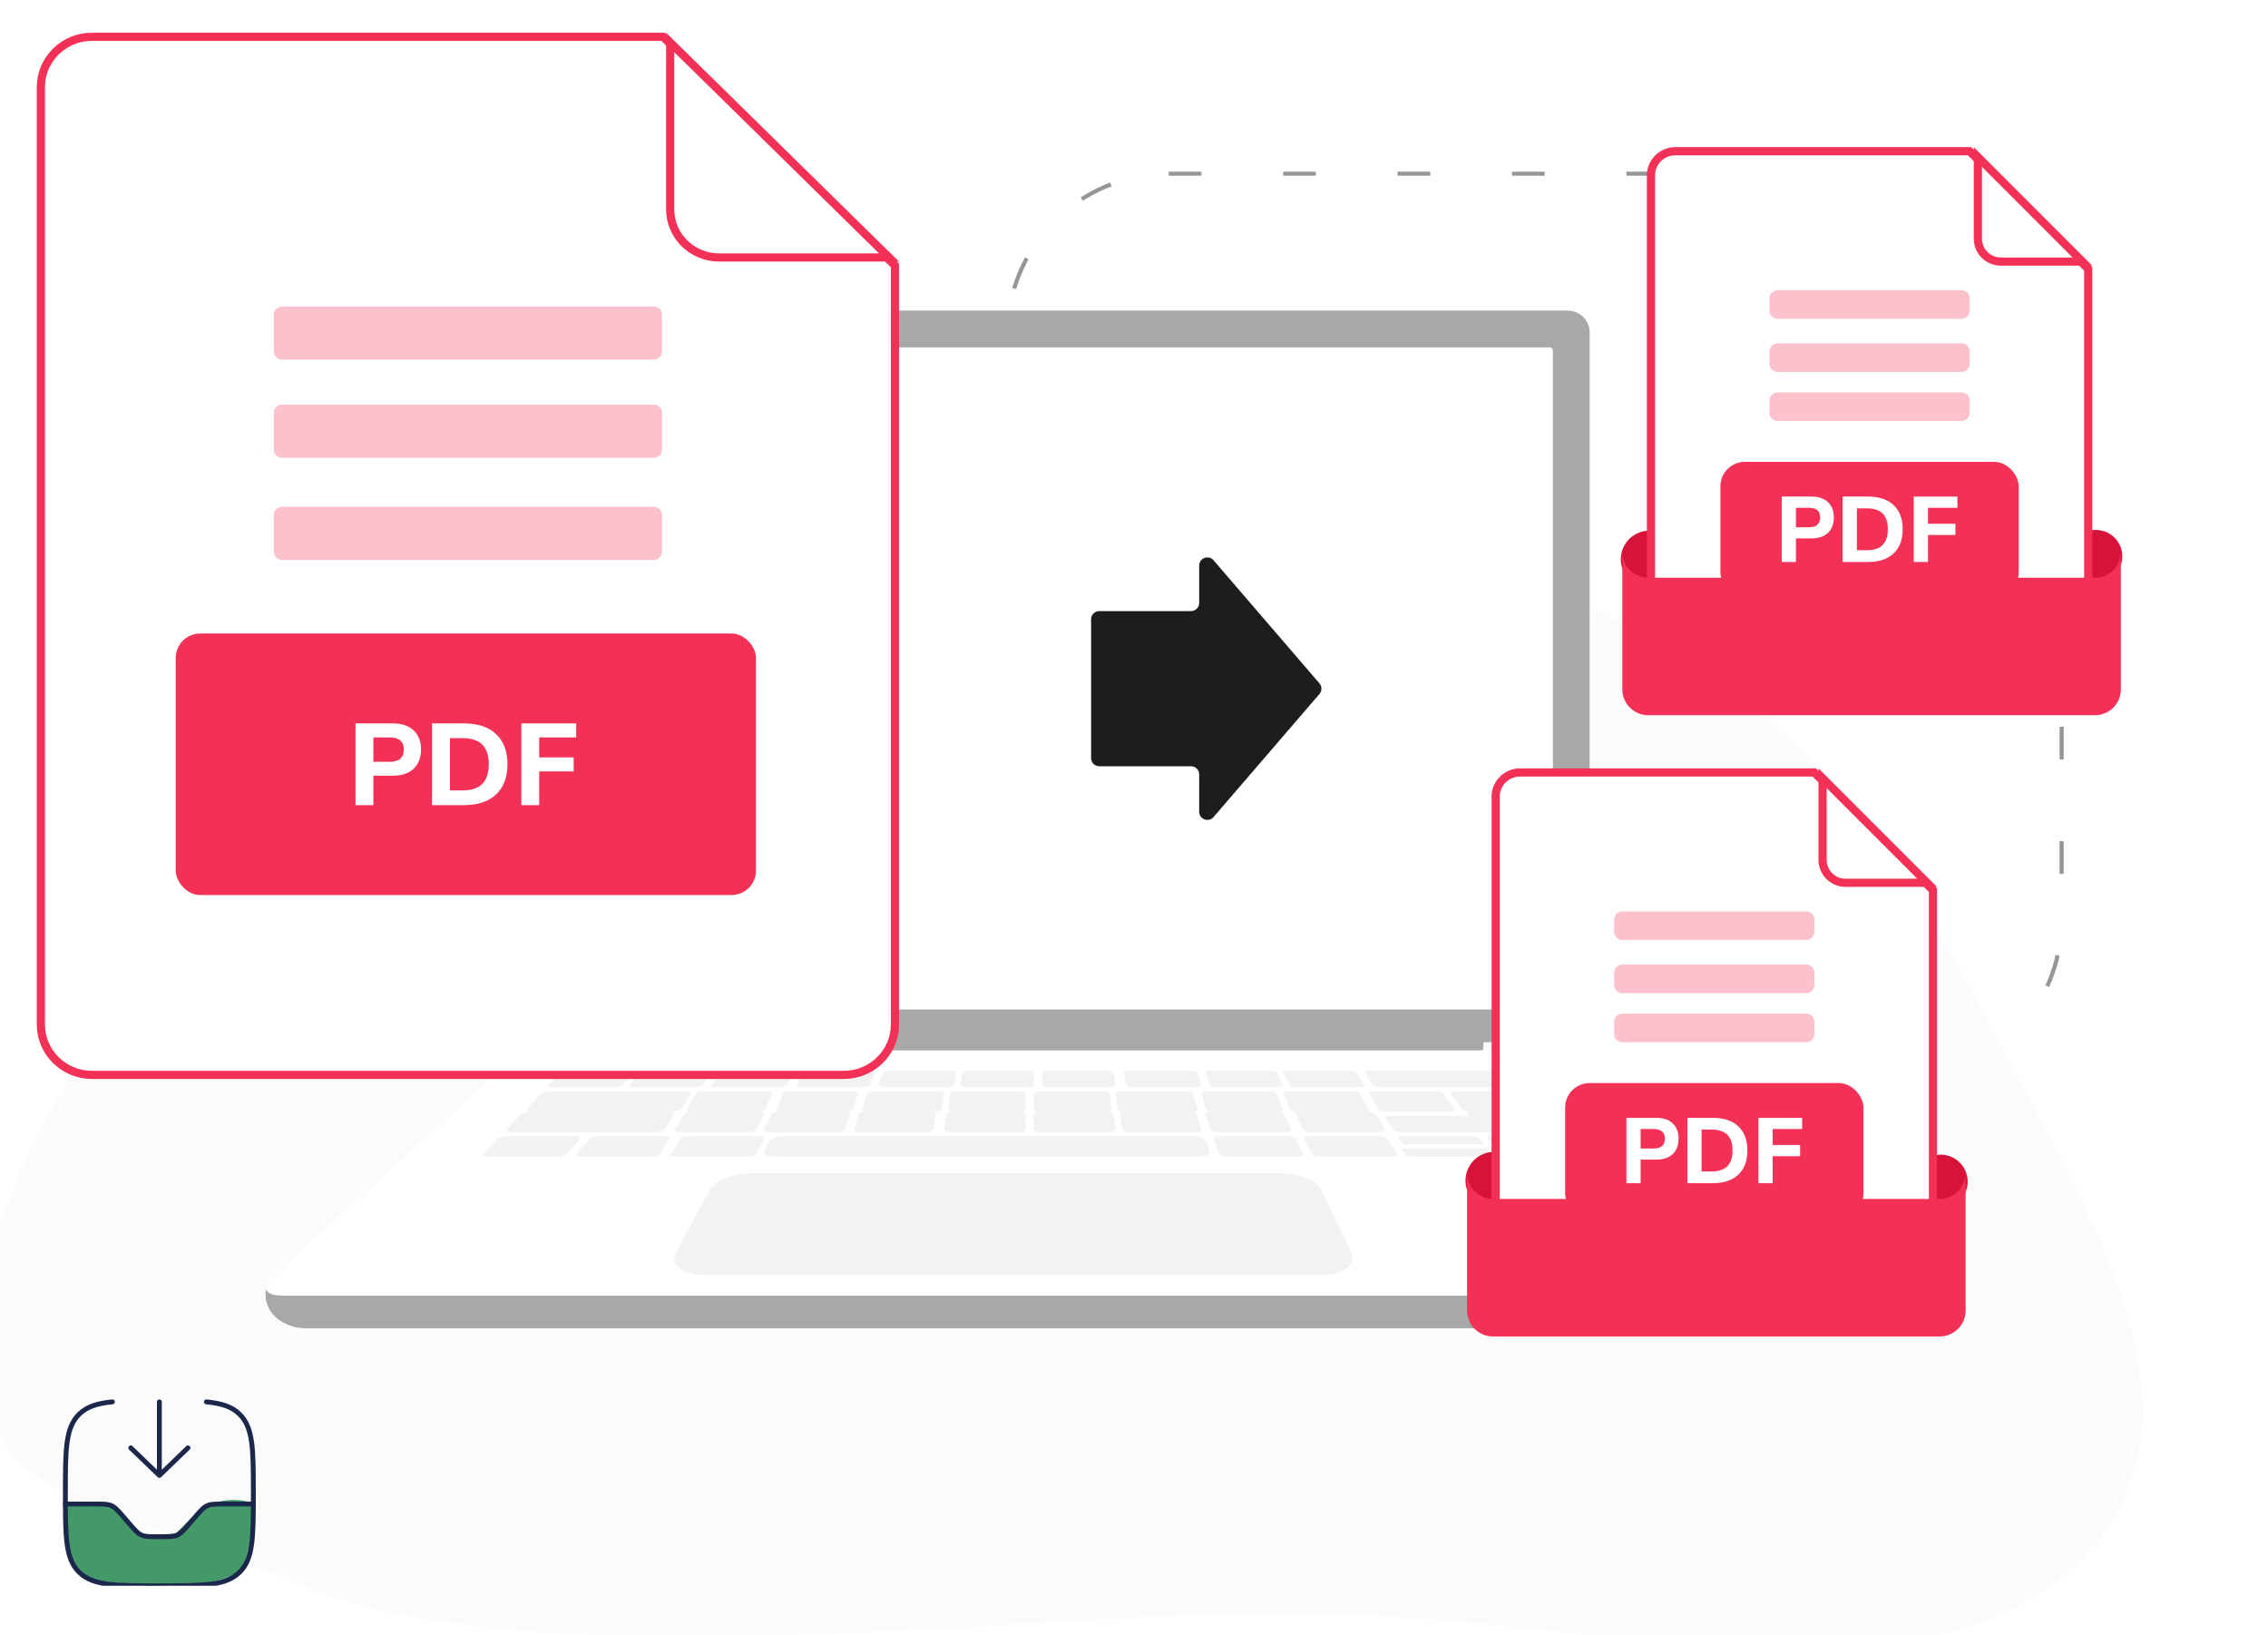 <svg width="555" height="400" viewBox="0 0 555 400" fill="none" xmlns="http://www.w3.org/2000/svg">
<g clip-path="url(#clip0_126_193039)">
<rect x="246.5" y="42.5" width="258" height="222" rx="39.5" stroke="#969696" stroke-dasharray="8 20"/>
<path fill-rule="evenodd" clip-rule="evenodd" d="M-3.695 321.012C-3.088 270.682 71.183 181.004 138.464 156.687C206.204 132.204 291.37 118.107 368.672 141.273C441.841 163.202 468.274 215.985 493.591 263.116C516.677 306.093 545.07 356.703 501.406 388.371C460.277 418.2 378.991 393.965 312.317 394.587C250.616 395.163 128.696 410.84 74.698 388.272C7.033 359.993 -4.27 368.785 -3.695 321.012Z" fill="#FBFBFB"/>
<path d="M256 81C256 81.553 255.553 82 255 82C254.447 82 254 81.553 254 81C254 80.447 254.447 80 255 80C255.553 80 256 80.447 256 81Z" fill="#E2E2E2"/>
<path d="M149 252H363V256.203C363 257.196 362.16 258 361.128 258H151.679C150.201 258 149 256.848 149 255.429V252Z" fill="#A8A8A8"/>
<path d="M128.365 76H383.635C386.597 76 389 78.374 389 81.3V245.168C389 250.595 384.541 255 379.048 255H132.952C127.459 255 123 250.595 123 245.168V81.3C123 78.374 125.403 76 128.365 76Z" fill="#A8A8A8"/>
<path d="M380 246.258V85.742C380 85.332 379.664 85 379.25 85L130.75 85C130.336 85 130 85.332 130 85.742V246.258C130 246.668 130.336 247 130.75 247L379.25 247C379.664 247 380 246.668 380 246.258Z" fill="white"/>
<path d="M441.998 316.951V315.566L65 315V316.953C65 321.397 69.427 325 74.888 325H432.112C437.573 325 442 321.399 442 316.953L441.998 316.951Z" fill="#A8A8A8"/>
<path d="M437.951 317H69.047C64.992 317 63.798 315.096 66.318 312.805L125.181 259.283C126.796 257.813 128.903 257 131.088 257H375.912C378.097 257 380.204 257.815 381.819 259.283L440.682 312.805C443.202 315.096 442.009 317 437.953 317H437.951Z" fill="white"/>
<g opacity="0.3">
<path d="M150.725 266H134.839C134.158 266 133.822 265.776 134.095 265.502L137.108 262.47C137.365 262.212 138.114 262 138.774 262H154.133C154.793 262 155.154 262.212 154.937 262.47L152.386 265.502C152.156 265.776 151.409 266 150.725 266Z" fill="#D4D4D4"/>
<path d="M170.423 266H154.876C154.209 266 153.844 265.776 154.064 265.502L156.511 262.47C156.72 262.212 157.418 262 158.064 262H173.095C173.741 262 174.13 262.212 173.96 262.47L171.966 265.502C171.786 265.776 171.092 266 170.423 266Z" fill="#D4D4D4"/>
<path d="M190.941 266H174.961C174.276 266 173.862 265.776 174.042 265.502L176.044 262.47C176.214 262.212 176.897 262 177.559 262H193.009C193.673 262 194.108 262.212 193.977 262.47L192.442 265.502C192.304 265.776 191.629 266 190.941 266Z" fill="#D4D4D4"/>
<path d="M232.153 266H216.104C215.415 266 214.923 265.776 215.01 265.502L215.986 262.47C216.07 262.212 216.683 262 217.349 262H232.865C233.533 262 234.042 262.212 233.997 262.47L233.49 265.502C233.443 265.776 232.842 266 232.153 266Z" fill="#D4D4D4"/>
<path d="M211.61 266H196.003C195.334 266 194.892 265.776 195.023 265.502L196.474 262.47C196.598 262.212 197.228 262 197.877 262H212.966C213.615 262 214.075 262.212 213.99 262.47L212.993 265.502C212.904 265.776 212.28 266 211.61 266Z" fill="#D4D4D4"/>
<path d="M271.861 266H256.281C255.613 266 255.06 265.776 255.056 265.502L255 262.47C254.996 262.212 255.522 262 256.167 262H271.23C271.878 262 272.443 262.212 272.486 262.47L272.997 265.502C273.043 265.776 272.534 266 271.865 266H271.861Z" fill="#D4D4D4"/>
<path d="M292.91 266H276.919C276.233 266 275.628 265.776 275.577 265.502L275.003 262.47C274.954 262.212 275.458 262 276.123 262H291.582C292.247 262 292.861 262.212 292.95 262.47L293.988 265.502C294.082 265.776 293.598 266 292.912 266H292.91Z" fill="#D4D4D4"/>
<path d="M313.008 266H297.459C296.792 266 296.166 265.776 296.071 265.502L295.012 262.47C294.921 262.212 295.375 262 296.021 262H311.055C311.701 262 312.333 262.212 312.463 262.47L313.975 265.502C314.111 265.776 313.678 266 313.008 266Z" fill="#D4D4D4"/>
<path d="M333.05 266H317.127C316.444 266 315.765 265.776 315.622 265.502L314.025 262.47C313.89 262.212 314.319 262 314.979 262H330.372C331.034 262 331.717 262.212 331.893 262.47L333.955 265.502C334.141 265.776 333.735 266 333.05 266Z" fill="#D4D4D4"/>
<path d="M370.823 266H338.115C337.159 266 336.157 265.685 335.891 265.3L334.061 262.661C333.809 262.296 334.36 262 335.285 262H366.906C367.83 262 368.881 262.296 369.243 262.661L371.867 265.3C372.249 265.683 371.779 266 370.823 266Z" fill="#D4D4D4"/>
<path d="M251.781 266H236.15C235.48 266 234.963 265.776 235.002 265.502L235.448 262.47C235.486 262.212 236.048 262 236.698 262H251.81C252.46 262 252.992 262.212 252.992 262.47L253 265.502C253 265.776 252.452 266 251.781 266Z" fill="#D4D4D4"/>
<path d="M359.587 272H376.139C376.851 272 377.189 271.718 376.893 271.376L373.624 267.587C373.345 267.263 372.557 267 371.871 267H355.891C355.205 267 354.835 267.263 355.072 267.587L357.84 271.376C358.09 271.718 358.877 272 359.589 272H359.587Z" fill="#D4D4D4"/>
<path d="M338.848 272H355.097C355.796 272 356.167 271.718 355.927 271.376L353.26 267.587C353.032 267.263 352.296 267 351.622 267H335.935C335.261 267 334.86 267.263 335.045 267.587L337.218 271.376C337.415 271.718 338.147 272 338.846 272H338.848Z" fill="#D4D4D4"/>
<path d="M317.283 272H334.005C334.724 272 335.148 271.718 334.952 271.376L332.769 267.587C332.584 267.263 331.865 267 331.171 267H315.027C314.334 267 313.884 267.263 314.026 267.587L315.704 271.376C315.855 271.718 316.568 272 317.285 272H317.283Z" fill="#D4D4D4"/>
<path d="M274.973 272H291.847C292.573 272 293.085 271.718 292.988 271.376L291.916 267.587C291.823 267.263 291.177 267 290.478 267H274.187C273.488 267 272.954 267.263 273.003 267.587L273.565 271.376C273.617 271.718 274.25 272 274.975 272H274.973Z" fill="#D4D4D4"/>
<path d="M296.567 272H312.956C313.66 272 314.116 271.718 313.974 271.376L312.383 267.587C312.247 267.263 311.58 267 310.9 267H295.078C294.398 267 293.919 267.263 294.011 267.587L295.105 271.376C295.203 271.718 295.862 272 296.565 272H296.567Z" fill="#D4D4D4"/>
<path d="M233.198 272H249.65C250.358 272 250.939 271.718 250.943 271.376L251 267.587C251.004 267.263 250.45 267 249.768 267H233.884C233.202 267 232.606 267.263 232.557 267.587L232.003 271.376C231.953 271.718 232.49 272 233.198 272Z" fill="#D4D4D4"/>
<path d="M212.14 272H228.96C229.683 272 230.318 271.718 230.376 271.376L230.996 267.587C231.05 267.263 230.522 267 229.824 267H213.587C212.889 267 212.241 267.263 212.144 267.587L211.013 271.376C210.91 271.718 211.419 272 212.14 272Z" fill="#D4D4D4"/>
<path d="M191.031 272H207.371C208.073 272 208.732 271.718 208.836 271.376L209.987 267.587C210.085 267.263 209.61 267 208.934 267H193.16C192.482 267 191.813 267.263 191.673 267.587L190.028 271.376C189.88 271.718 190.33 272 191.033 272H191.031Z" fill="#D4D4D4"/>
<path d="M168.987 272H185.654C186.371 272 187.083 271.718 187.241 271.376L188.972 267.587C189.119 267.263 188.674 267 187.983 267H171.892C171.201 267 170.48 267.263 170.288 267.587L168.051 271.376C167.849 271.718 168.268 272 168.984 272H168.987Z" fill="#D4D4D4"/>
<path d="M130.221 272H164.584C165.59 272 166.65 271.604 166.94 271.126L168.931 267.825C169.205 267.371 168.636 267 167.664 267H134.489C133.518 267 132.404 267.371 132.009 267.825L129.15 271.126C128.734 271.606 129.214 272 130.219 272H130.221Z" fill="#D4D4D4"/>
<path d="M254.289 272H270.791C271.501 272 272.042 271.718 271.997 271.376L271.501 267.587C271.458 267.263 270.865 267 270.18 267H254.249C253.564 267 253.004 267.263 253.004 267.587L253 271.376C253 271.718 253.579 272 254.289 272Z" fill="#D4D4D4"/>
<path d="M343.11 277H381.81C382.808 277 383.27 276.648 382.838 276.218L380.342 273.742C379.929 273.332 378.801 273 377.833 273H340.325C339.356 273 338.793 273.334 339.071 273.742L340.761 276.218C341.053 276.646 342.112 277 343.11 277Z" fill="#D4D4D4"/>
<path d="M320.515 277H337.974C338.723 277 339.159 276.719 338.946 276.375L336.572 272.586C336.369 272.264 335.615 272 334.891 272H318.062C317.34 272 316.874 272.262 317.03 272.586L318.852 276.375C319.017 276.719 319.767 277 320.517 277H320.515Z" fill="#D4D4D4"/>
<path d="M363.912 277H381.12C381.859 277 382.2 276.719 381.88 276.375L378.34 272.586C378.039 272.264 377.209 272 376.498 272H359.912C359.2 272 358.825 272.262 359.08 272.586L362.076 276.375C362.348 276.719 363.175 277 363.914 277H363.912Z" fill="#D4D4D4"/>
<path d="M275.998 277H292.855C293.579 277 294.088 276.719 293.987 276.375L292.871 272.586C292.776 272.264 292.129 272 291.429 272H275.181C274.484 272 273.954 272.262 274.003 272.586L274.587 276.375C274.641 276.719 275.276 277 276 277H275.998Z" fill="#D4D4D4"/>
<path d="M297.743 277H314.915C315.652 277 316.127 276.719 315.97 276.375L314.234 272.586C314.087 272.264 313.385 272 312.673 272H296.121C295.411 272 294.91 272.262 295.013 272.586L296.207 276.375C296.314 276.719 297.008 277 297.745 277H297.743Z" fill="#D4D4D4"/>
<path d="M322.758 283H340.944C341.725 283 342.171 282.718 341.938 282.375L339.361 278.585C339.141 278.262 338.349 278 337.597 278H320.095C319.343 278 318.865 278.262 319.034 278.585L321.013 282.375C321.192 282.718 321.978 283 322.76 283H322.758Z" fill="#D4D4D4"/>
<path d="M369.258 283H387.103C387.87 283 388.211 282.718 387.864 282.375L384.036 278.585C383.71 278.262 382.843 278 382.105 278H364.931C364.193 278 363.814 278.262 364.09 278.585L367.331 282.375C367.623 282.718 368.493 283 369.258 283Z" fill="#D4D4D4"/>
<path d="M344.086 280H362.383C362.87 280 363.121 279.83 362.942 279.625L361.845 278.366C361.67 278.164 361.134 278 360.653 278H342.649C342.169 278 341.895 278.164 342.038 278.366L342.934 279.625C343.08 279.83 343.599 280 344.086 280Z" fill="#D4D4D4"/>
<path d="M345.214 283H364.359C364.87 283 365.129 282.83 364.936 282.625L363.761 281.365C363.574 281.164 363.01 281 362.508 281H343.676C343.173 281 342.888 281.164 343.041 281.365L343.999 282.625C344.156 282.83 344.701 283 345.212 283H345.214Z" fill="#D4D4D4"/>
<path d="M299.931 283H317.876C318.648 283 319.138 282.718 318.965 282.375L317.073 278.585C316.911 278.262 316.174 278 315.434 278H298.163C297.421 278 296.904 278.262 297.015 278.585L298.316 282.375C298.434 282.718 299.162 283 299.933 283H299.931Z" fill="#D4D4D4"/>
<path d="M232.254 277H249.576C250.32 277 250.932 276.719 250.938 276.375L251 272.586C251.004 272.264 250.423 272 249.705 272H233.009C232.292 272 231.663 272.262 231.612 272.586L231.004 276.375C230.949 276.719 231.512 277 232.256 277H232.254Z" fill="#D4D4D4"/>
<path d="M210.131 277H226.932C227.653 277 228.291 276.719 228.35 276.375L228.996 272.586C229.051 272.264 228.527 272 227.83 272H211.636C210.941 272 210.289 272.262 210.19 272.586L209.014 276.375C208.907 276.719 209.411 277 210.133 277H210.131Z" fill="#D4D4D4"/>
<path d="M189.593 283H293.207C294.982 283 296.223 282.352 295.966 281.568L295.243 279.355C294.999 278.607 293.403 278 291.693 278H191.967C190.257 278 188.558 278.607 188.184 279.355L187.077 281.568C186.686 282.352 187.816 283 189.591 283H189.593Z" fill="#D4D4D4"/>
<path d="M188.071 277H205.187C205.922 277 206.618 276.719 206.731 276.375L207.985 272.586C208.092 272.264 207.6 272 206.89 272H190.391C189.684 272 188.978 272.262 188.827 272.586L187.032 276.375C186.871 276.719 187.338 277 188.073 277H188.071Z" fill="#D4D4D4"/>
<path d="M166.011 277H183.416C184.163 277 184.915 276.719 185.086 276.375L186.968 272.586C187.128 272.264 186.67 272 185.948 272H169.172C168.452 272 167.694 272.262 167.487 272.586L165.057 276.375C164.838 276.719 165.268 277 166.016 277H166.011Z" fill="#D4D4D4"/>
<path d="M165.055 283H183.24C184.022 283 184.808 282.718 184.987 282.375L186.966 278.585C187.135 278.262 186.657 278 185.905 278H168.404C167.652 278 166.86 278.262 166.64 278.585L164.062 282.375C163.828 282.718 164.275 283 165.057 283H165.055Z" fill="#D4D4D4"/>
<path d="M141.951 283H159.582C160.34 283 161.15 282.718 161.381 282.375L163.943 278.585C164.16 278.262 163.742 278 163.013 278H146.045C145.316 278 144.502 278.262 144.236 278.585L141.094 282.375C140.809 282.718 141.195 283 141.953 283H141.951Z" fill="#D4D4D4"/>
<path d="M118.897 283H136.742C137.509 283 138.377 282.718 138.669 282.375L141.91 278.585C142.186 278.262 141.807 278 141.069 278H123.895C123.157 278 122.29 278.262 121.963 278.585L118.136 282.375C117.788 282.718 118.131 283 118.897 283Z" fill="#D4D4D4"/>
<path d="M125.225 277H160.369C161.396 277 162.491 276.605 162.802 276.124L164.924 272.824C165.216 272.369 164.642 272 163.652 272H129.774C128.784 272 127.631 272.369 127.212 272.824L124.166 276.124C123.722 276.605 124.199 277 125.227 277H125.225Z" fill="#D4D4D4"/>
<path d="M254.354 277H271.73C272.476 277 273.046 276.719 272.997 276.375L272.453 272.586C272.406 272.264 271.781 272 271.06 272H254.312C253.593 272 253.004 272.262 253.004 272.586L253 276.375C253 276.719 253.61 277 254.357 277H254.354Z" fill="#D4D4D4"/>
</g>
<path opacity="0.3" d="M323.286 312H172.466C166.969 312 163.82 309.488 165.414 306.518L173.615 291.232C174.879 288.873 179.716 287 184.397 287H312.881C317.562 287 322.285 288.875 323.407 291.232L330.674 306.518C332.086 309.488 328.783 312 323.286 312Z" fill="#D4D4D4"/>
<g clip-path="url(#clip1_126_193039)">
<path d="M26.467 367.593L16.167 367.593C14.931 382.694 20.803 386.98 25.437 386.98L36.767 388L48.611 387.49C50.842 387.32 55.923 386.47 58.395 384.429C60.867 382.388 61.828 373.375 62 369.123L61.486 367.594C55.718 365.961 50.671 368.103 49.126 369.123L42.946 375.245C40.715 375.415 35.839 375.653 34.191 375.245C32.544 374.837 29.557 370.144 26.467 367.593Z" fill="#449968"/>
<path d="M39 343L39 361M39 361L46 354.25M39 361L32 354.25" stroke="#1C274C" stroke-width="1.19" stroke-linecap="round" stroke-linejoin="round"/>
<path d="M16 368H23.269C25.351 368 26.391 368 27.306 368.418C28.221 368.836 28.899 369.622 30.254 371.193L31.646 372.807C33.001 374.378 33.679 375.164 34.594 375.582C35.509 376 36.55 376 38.631 376H39.369C41.45 376 42.491 376 43.406 375.582C44.321 375.164 44.999 374.378 46.354 372.807L47.746 371.193C49.101 369.622 49.779 368.836 50.694 368.418C51.609 368 52.65 368 54.731 368H62" stroke="#1C274C" stroke-width="1.19" stroke-linecap="round"/>
<path d="M50.5 343C54.238 343.362 56.754 344.18 58.632 346.029C62 349.345 62 354.682 62 365.356C62 376.031 62 381.368 58.632 384.684C55.264 388 49.842 388 39 388C28.158 388 22.736 388 19.368 384.684C16 381.368 16 376.031 16 365.356C16 354.682 16 349.345 19.368 346.029C21.246 344.18 23.762 343.362 27.5 343" stroke="#1C274C" stroke-width="1.19" stroke-linecap="round"/>
</g>
<path d="M372.012 290.037C372.696 286.513 370.391 283.114 366.864 282.447C363.336 281.779 359.923 284.095 359.239 287.619C358.555 291.143 360.859 294.541 364.387 295.209C367.914 295.876 371.328 293.561 372.012 290.037Z" fill="#D71339" stroke="#D71339"/>
<path d="M481.172 290.629C482.006 287.137 479.849 283.646 476.352 282.832C472.856 282.017 469.346 284.187 468.511 287.678C467.677 291.17 469.834 294.661 473.33 295.475C476.826 296.29 480.337 294.12 481.172 290.629Z" fill="#D71339" stroke="#D71339" stroke-width="0.3"/>
<path d="M366 314.072V194.928C366 191.662 368.671 189 371.984 189H443.967L473 217.798V314.072C473 317.338 470.329 320 467.015 320H371.984C368.672 320 366 317.339 366 314.072Z" fill="white" stroke="#F33157" stroke-width="2"/>
<rect x="383" y="265" width="73" height="33" rx="6" fill="#F33157"/>
<path d="M398 289.5V273.5H405.232C406.999 273.5 408.362 273.954 409.32 274.862C410.278 275.754 410.758 277.003 410.758 278.606C410.758 280.21 410.278 281.466 409.32 282.374C408.362 283.282 406.999 283.735 405.232 283.735H401.481V289.5H398ZM401.481 281.012H404.648C406.49 281.012 407.411 280.21 407.411 278.606C407.411 277.033 406.49 276.246 404.648 276.246H401.481V281.012Z" fill="white"/>
<path d="M412.915 289.5V273.5H419.114C421.809 273.5 423.898 274.196 425.381 275.588C426.863 276.965 427.604 278.932 427.604 281.489C427.604 284.046 426.863 286.02 425.381 287.412C423.898 288.804 421.809 289.5 419.114 289.5H412.915ZM416.397 286.618H418.912C422.281 286.618 423.966 284.908 423.966 281.489C423.966 278.084 422.281 276.382 418.912 276.382H416.397V286.618Z" fill="white"/>
<path d="M430.309 289.5V273.5H441V276.246H433.79V280.15H440.506V282.896H433.79V289.5H430.309Z" fill="white"/>
<g opacity="0.3">
<path d="M442 223H397C395.895 223 395 223.895 395 225V228C395 229.105 395.895 230 397 230H442C443.105 230 444 229.105 444 228V225C444 223.895 443.105 223 442 223Z" fill="#F33157"/>
<path d="M442 236H397C395.895 236 395 236.895 395 238V241C395 242.105 395.895 243 397 243H442C443.105 243 444 242.105 444 241V238C444 236.895 443.105 236 442 236Z" fill="#F33157"/>
<path d="M442 248H397C395.895 248 395 248.895 395 250V253C395 254.105 395.895 255 397 255H442C443.105 255 444 254.105 444 253V250C444 248.895 443.105 248 442 248Z" fill="#F33157"/>
</g>
<path d="M446 210.389V190.414L471.586 216H451.611C448.513 216 446 213.488 446 210.389Z" fill="white" stroke="#F33157" stroke-width="2"/>
<g filter="url(#filter0_d_126_193039)">
<path d="M474.66 295.352H365.34C361.839 295.352 359 292.508 359 289V322.648C359 326.156 361.839 329 365.34 329H474.66C478.161 329 481 326.156 481 322.648V289C481 292.508 478.161 295.352 474.66 295.352Z" fill="#F33157"/>
</g>
<path d="M410.012 138.037C410.696 134.513 408.391 131.114 404.864 130.447C401.336 129.779 397.923 132.095 397.239 135.619C396.555 139.143 398.859 142.541 402.387 143.209C405.914 143.876 409.328 141.561 410.012 138.037Z" fill="#D71339" stroke="#D71339"/>
<path d="M519.172 137.629C520.006 134.137 517.849 130.646 514.352 129.832C510.856 129.017 507.346 131.187 506.511 134.678C505.677 138.17 507.834 141.661 511.33 142.475C514.826 143.29 518.337 141.12 519.172 137.629Z" fill="#D71339"/>
<path d="M404 162.072V42.928C404 39.662 406.671 37 409.984 37H481.967L511 65.798V162.072C511 165.338 508.329 168 505.015 168H409.984C406.672 168 404 165.339 404 162.072Z" fill="white" stroke="#F33157" stroke-width="2"/>
<rect x="421" y="113" width="73" height="33" rx="6" fill="#F33157"/>
<path d="M436 137.5V121.5H443.232C444.999 121.5 446.362 121.954 447.32 122.862C448.278 123.754 448.758 125.003 448.758 126.606C448.758 128.21 448.278 129.466 447.32 130.374C446.362 131.282 444.999 131.735 443.232 131.735H439.481V137.5H436ZM439.481 129.012H442.648C444.49 129.012 445.411 128.21 445.411 126.606C445.411 125.033 444.49 124.246 442.648 124.246H439.481V129.012Z" fill="white"/>
<path d="M450.915 137.5V121.5H457.114C459.809 121.5 461.898 122.196 463.381 123.588C464.863 124.965 465.604 126.932 465.604 129.489C465.604 132.046 464.863 134.02 463.381 135.412C461.898 136.804 459.809 137.5 457.114 137.5H450.915ZM454.397 134.618H456.912C460.281 134.618 461.966 132.908 461.966 129.489C461.966 126.084 460.281 124.382 456.912 124.382H454.397V134.618Z" fill="white"/>
<path d="M468.309 137.5V121.5H479V124.246H471.79V128.15H478.506V130.896H471.79V137.5H468.309Z" fill="white"/>
<g opacity="0.3">
<path d="M480 71H435C433.895 71 433 71.895 433 73V76C433 77.105 433.895 78 435 78H480C481.105 78 482 77.105 482 76V73C482 71.895 481.105 71 480 71Z" fill="#F33157"/>
<path d="M480 84H435C433.895 84 433 84.895 433 86V89C433 90.105 433.895 91 435 91H480C481.105 91 482 90.105 482 89V86C482 84.895 481.105 84 480 84Z" fill="#F33157"/>
<path d="M480 96H435C433.895 96 433 96.895 433 98V101C433 102.105 433.895 103 435 103H480C481.105 103 482 102.105 482 101V98C482 96.895 481.105 96 480 96Z" fill="#F33157"/>
</g>
<path d="M484 58.389V38.414L509.586 64H489.611C486.513 64 484 61.488 484 58.389Z" fill="white" stroke="#F33157" stroke-width="2"/>
<g filter="url(#filter1_d_126_193039)">
<path d="M512.66 143.352H403.34C399.839 143.352 397 140.508 397 137V170.648C397 174.156 399.839 177 403.34 177H512.66C516.161 177 519 174.156 519 170.648V137C519 140.508 516.161 143.352 512.66 143.352Z" fill="#F33157"/>
</g>
<path d="M10 250.666V21.334C10 14.537 15.591 9 22.52 9H162.249L218.999 64.972V250.666C218.999 257.464 213.408 263 206.479 263H22.52C15.594 263 10 257.466 10 250.666Z" fill="white" stroke="#F33157" stroke-width="2"/>
<rect x="43" y="155" width="142" height="64" rx="6" fill="#F33157"/>
<path d="M87 197V177H96.082C98.301 177 100.012 177.567 101.216 178.702C102.419 179.818 103.021 181.378 103.021 183.383C103.021 185.388 102.419 186.957 101.216 188.092C100.012 189.227 98.301 189.794 96.082 189.794H91.372V197H87ZM91.372 186.39H95.349C97.662 186.39 98.818 185.388 98.818 183.383C98.818 181.416 97.662 180.433 95.349 180.433H91.372V186.39Z" fill="white"/>
<path d="M105.731 197V177H113.516C116.9 177 119.523 177.87 121.385 179.61C123.247 181.331 124.177 183.79 124.177 186.986C124.177 190.182 123.247 192.65 121.385 194.39C119.523 196.13 116.9 197 113.516 197H105.731ZM110.103 193.397H113.262C117.493 193.397 119.608 191.26 119.608 186.986C119.608 182.73 117.493 180.603 113.262 180.603H110.103V193.397Z" fill="white"/>
<path d="M127.574 197V177H141V180.433H131.946V185.312H140.379V188.745H131.946V197H127.574Z" fill="white"/>
<g opacity="0.3">
<path d="M160 75H69C67.895 75 67 75.895 67 77V86C67 87.105 67.895 88 69 88H160C161.105 88 162 87.105 162 86V77C162 75.895 161.105 75 160 75Z" fill="#F33157"/>
<path d="M160 99H69C67.895 99 67 99.895 67 101V110C67 111.105 67.895 112 69 112H160C161.105 112 162 111.105 162 110V101C162 99.895 161.105 99 160 99Z" fill="#F33157"/>
<path d="M160 124H69C67.895 124 67 124.895 67 126V135C67 136.105 67.895 137 69 137H160C161.105 137 162 136.105 162 135V126C162 124.895 161.105 124 160 124Z" fill="#F33157"/>
</g>
<path d="M164 51.233V10.384L217.555 63H175.995C169.355 63 164 57.717 164 51.233Z" fill="white" stroke="#F33157" stroke-width="2"/>
<path d="M293.452 147.52C293.452 148.625 292.556 149.52 291.452 149.52L269 149.52C267.895 149.52 267 150.416 267 151.52L267 185.48C267 186.584 267.895 187.48 269 187.48L291.452 187.48C292.556 187.48 293.452 188.375 293.452 189.48L293.452 198.61C293.452 200.464 295.758 201.32 296.968 199.914L322.877 169.805C323.523 169.055 323.523 167.945 322.877 167.195L296.968 137.086C295.758 135.68 293.452 136.536 293.452 138.39L293.452 147.52Z" fill="#1D1D1D"/>
</g>
<defs>
<filter id="filter0_d_126_193039" x="359" y="287" width="122" height="42" filterUnits="userSpaceOnUse" color-interpolation-filters="sRGB">
<feFlood flood-opacity="0" result="BackgroundImageFix"/>
<feColorMatrix in="SourceAlpha" type="matrix" values="0 0 0 0 0 0 0 0 0 0 0 0 0 0 0 0 0 0 127 0" result="hardAlpha"/>
<feOffset dy="-2"/>
<feComposite in2="hardAlpha" operator="out"/>
<feColorMatrix type="matrix" values="0 0 0 0 0.843 0 0 0 0 0.075 0 0 0 0 0.224 0 0 0 1 0"/>
<feBlend mode="normal" in2="BackgroundImageFix" result="effect1_dropShadow_126_193039"/>
<feBlend mode="normal" in="SourceGraphic" in2="effect1_dropShadow_126_193039" result="shape"/>
</filter>
<filter id="filter1_d_126_193039" x="397" y="135" width="122" height="42" filterUnits="userSpaceOnUse" color-interpolation-filters="sRGB">
<feFlood flood-opacity="0" result="BackgroundImageFix"/>
<feColorMatrix in="SourceAlpha" type="matrix" values="0 0 0 0 0 0 0 0 0 0 0 0 0 0 0 0 0 0 127 0" result="hardAlpha"/>
<feOffset dy="-2"/>
<feComposite in2="hardAlpha" operator="out"/>
<feColorMatrix type="matrix" values="0 0 0 0 0.843 0 0 0 0 0.075 0 0 0 0 0.224 0 0 0 1 0"/>
<feBlend mode="normal" in2="BackgroundImageFix" result="effect1_dropShadow_126_193039"/>
<feBlend mode="normal" in="SourceGraphic" in2="effect1_dropShadow_126_193039" result="shape"/>
</filter>
<clipPath id="clip0_126_193039">
<rect width="555" height="400" fill="white"/>
</clipPath>
<clipPath id="clip1_126_193039">
<rect x="15" y="341" width="48" height="47" fill="white"/>
</clipPath>
</defs>
</svg>
